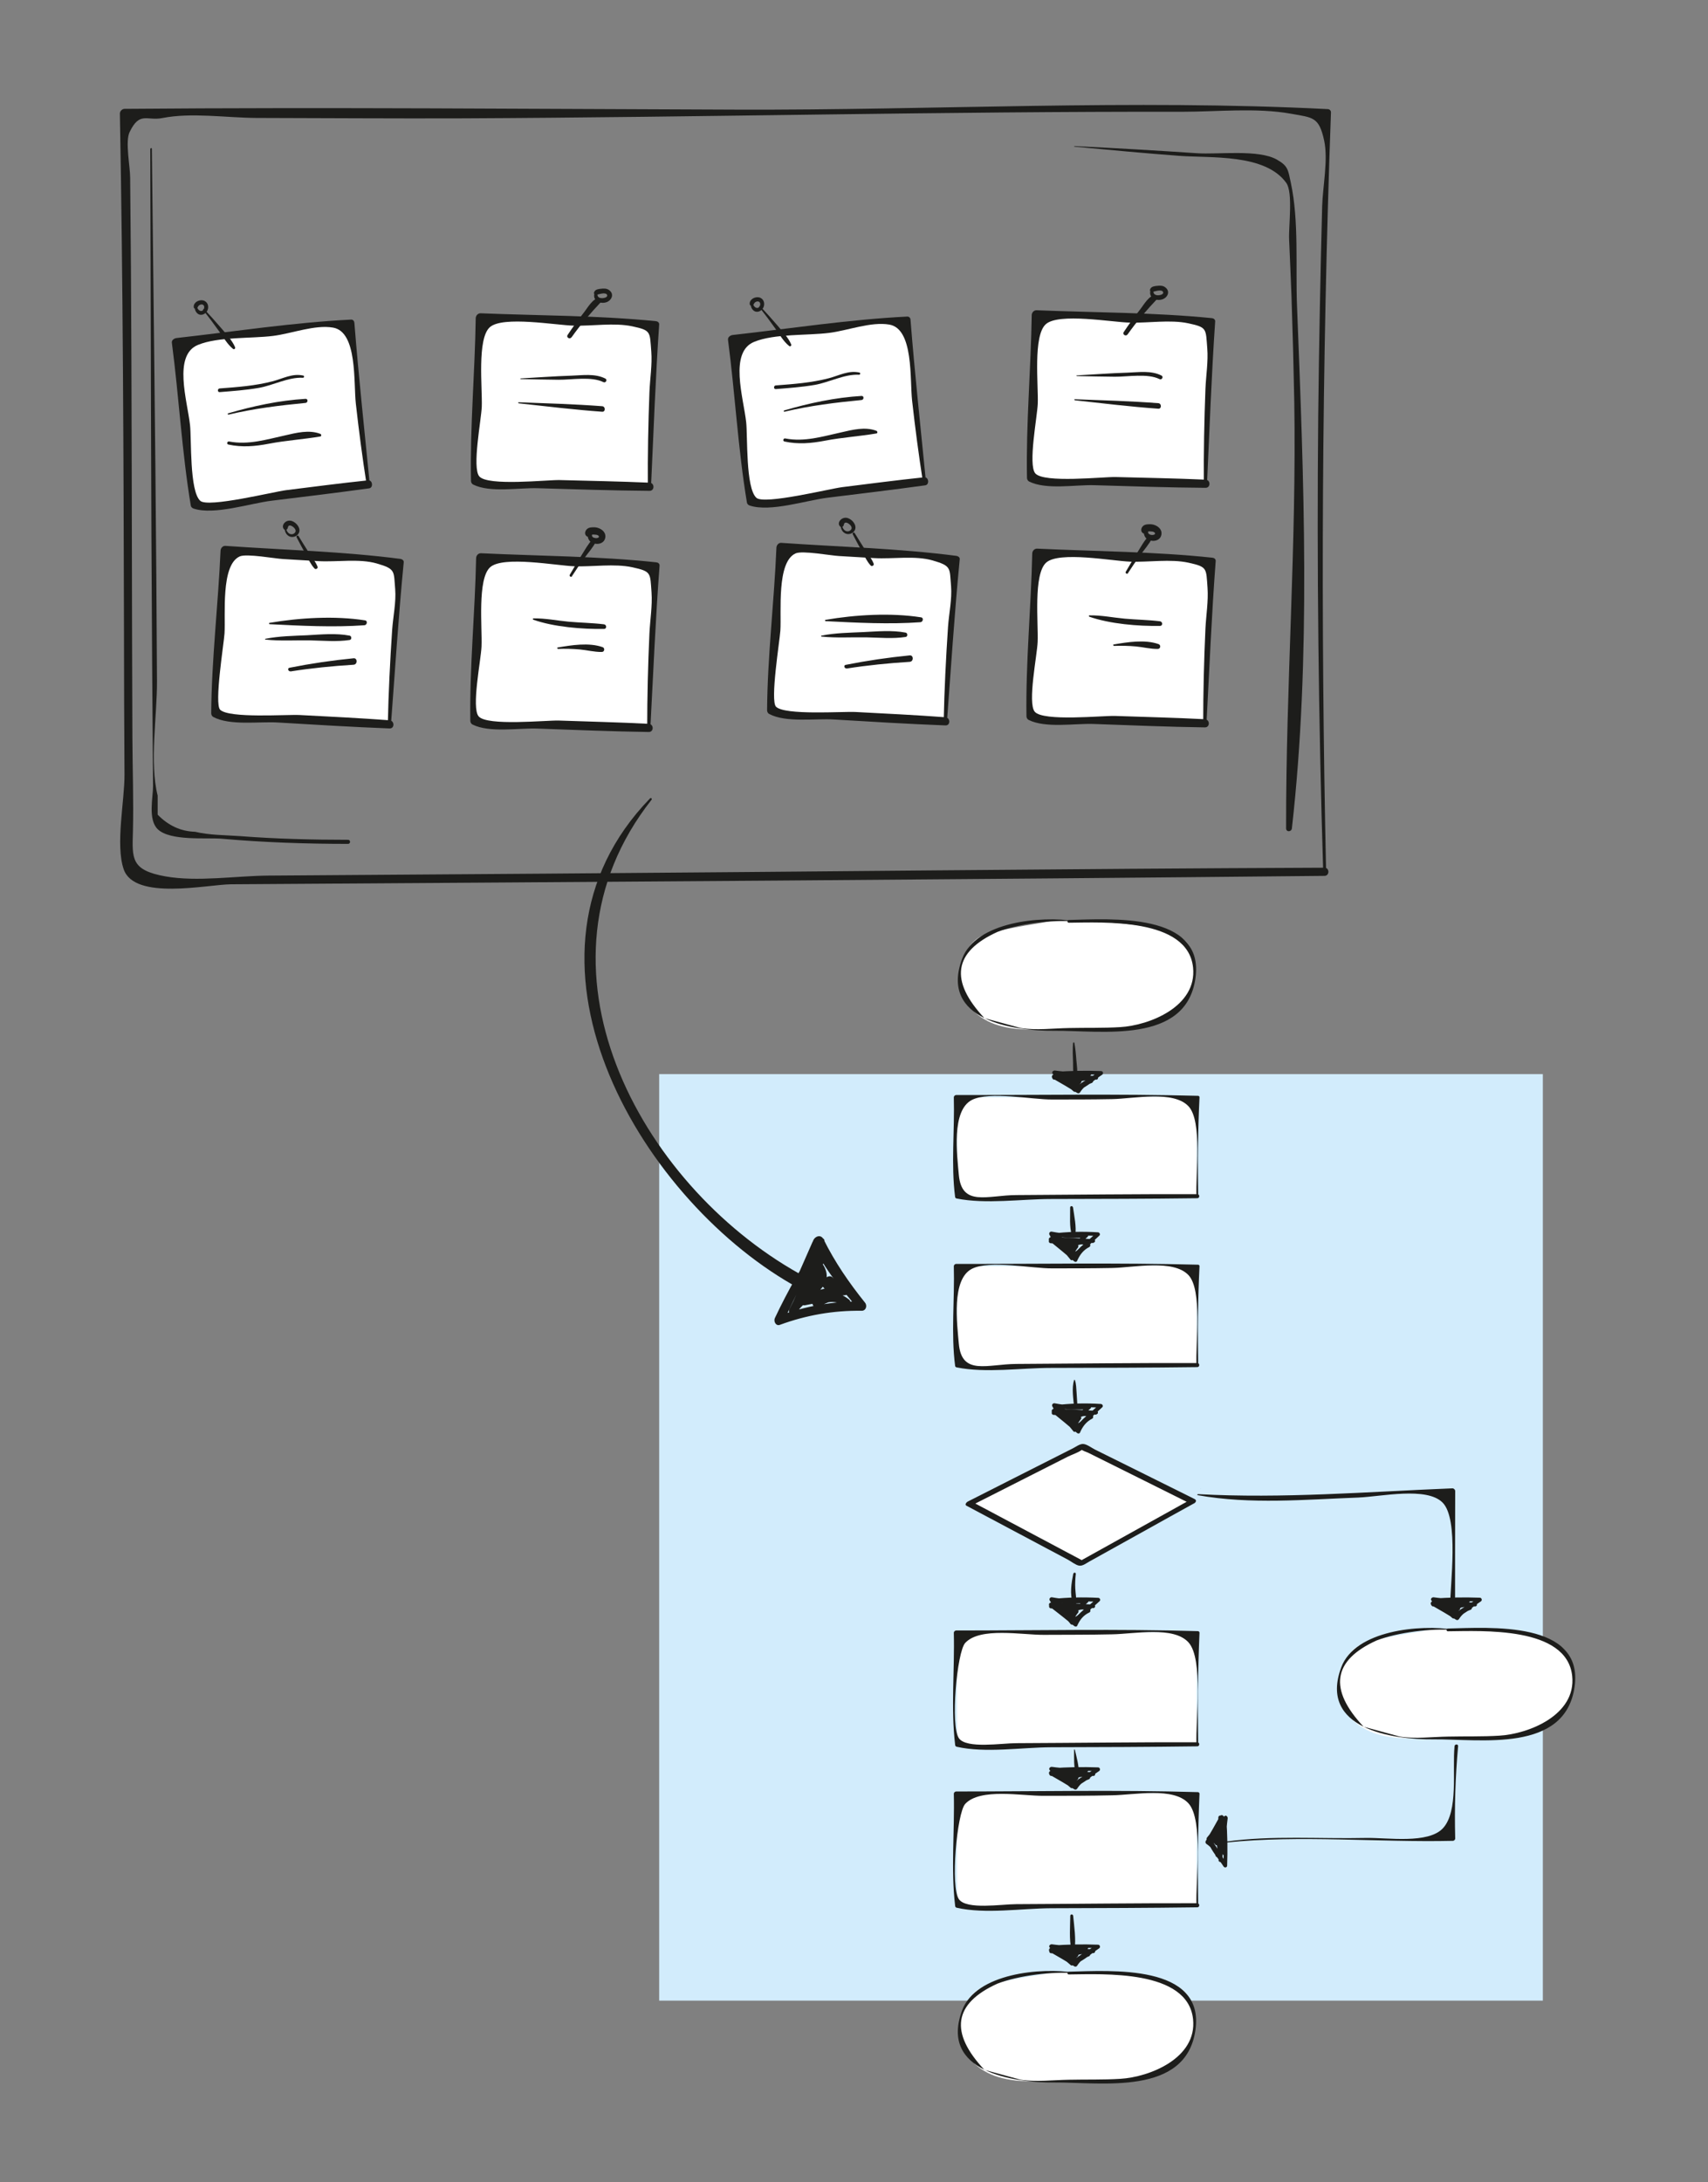 <?xml version="1.0" encoding="UTF-8"?>
<svg id="Ebene_1" data-name="Ebene 1" xmlns="http://www.w3.org/2000/svg" xmlns:xlink="http://www.w3.org/1999/xlink" version="1.1" viewBox="0 0 129.79 165.78">
  <rect x="0" y="0" width="129.79" height="165.78" fill="#808080" stroke="none"/>
  <defs>
    <style>
      .cls-1 {
        clip-path: url(#clippath);
      }

      .cls-2 {
        fill: none;
      }

      .cls-2, .cls-3, .cls-4, .cls-5 {
        stroke-width: 0px;
      }

      .cls-3 {
        fill: #1d1d1b;
      }

      .cls-6 {
        clip-path: url(#clippath-1);
      }

      .cls-4 {
        fill: #d2ecfc;
      }

      .cls-5 {
        fill: #fff;
      }
    </style>
    <clipPath id="clippath">
      <rect class="cls-2" x="9.1" y="7.97" width="110.6" height="150.32"/>
    </clipPath>
    <clipPath id="clippath-1">
      <rect class="cls-2" x="9.1" y="7.97" width="110.6" height="150.32"/>
    </clipPath>
  </defs>
  <rect class="cls-4" x="50.09" y="81.6" width="67.15" height="70.39"/>
  <g class="cls-1">
    <path class="cls-3" d="M100.77,66.23c-.42-19.23-.33-38.48.37-57.7,0-.13-.11-.23-.23-.24-14.94-.76-29.9.09-44.85.04-15.53-.05-31.07-.19-46.59-.06-.19,0-.36.17-.36.36.24,13.03.28,26.06.31,39.09,0,3.71.02,7.42.04,11.14.01,1.98-.7,5.33-.06,7.18.82,2.39,6.34,1.16,8.14,1.14,27.7-.18,55.41-.36,83.11-.64.39,0,.39-.62,0-.62-19.67.08-39.34.31-59.01.45-4.72.03-9.45.07-14.18.1-2.36.02-4.72.03-7.09.05-2.45.02-5.37.49-7.8.06-2.62-.47-2.53-1.34-2.47-3.39.06-2.38-.03-4.78-.04-7.17-.02-5.02-.03-10.03-.04-15.05-.02-9.16-.03-18.32-.13-27.47,0-.85-.39-2.75-.04-3.47.77-1.59,1.31-.83,2.48-1.06,2.21-.44,4.88-.02,7.15-.01,5.24.01,10.48.05,15.73.03,18.22-.08,36.44-.53,54.66-.5,2.63,0,5.62-.32,8.23.15,1.67.3,2.13.23,2.52,2.03.32,1.47-.11,3.51-.15,5.02-.14,5.3-.24,10.59-.3,15.89-.11,11.55.02,23.11.38,34.66,0,.16.24.16.24,0"/>
    <path class="cls-5" d="M27.98,36.8c-.52-4.04-.96-8.22-1.3-12.27-1.25.04-2.38.22-3.54.35-.53.06-1.05.15-1.53.24-.36.06-.78.09-1.14.13-.91.1-1.78.19-2.69.3-1.45.18-2.91.3-4.36.49.48,3.98.84,7.46,1.31,11.6.01.12.03.61.08.7.07.1.32.05.41.04,2.53-.31,5.07-.62,7.6-.93,1.74-.21,3.42-.43,5.16-.64"/>
    <path class="cls-3" d="M28.1,36.8c-.4-4.09-.85-8.18-1.17-12.27-.01-.13-.1-.26-.25-.25-4.41.22-8.87.91-13.26,1.4-.17.02-.39.15-.36.36.54,4.11.76,8.3,1.44,12.38.02.11.12.19.22.22,1.56.51,4.29-.4,5.92-.6,2.47-.3,4.94-.6,7.41-.94.34-.05.26-.65-.08-.61-2.08.22-4.16.49-6.24.75-.94.12-5.92,1.35-6.51.81-.83-.74-.66-4.7-.78-5.76-.21-1.86-1.31-5.31.61-6.09,1.54-.63,4.03-.47,5.7-.68,1.43-.18,3.18-.87,4.56-.63,1.86.32,1.55,4.16,1.73,5.78.23,2.06.5,4.11.82,6.16.02.13.25.1.23-.03"/>
    <path class="cls-5" d="M49.35,36.98c.07-4.07.24-8.27.49-12.33-1.24-.15-2.39-.14-3.55-.18-.53-.02-1.06,0-1.55,0-.36.01-.78-.02-1.15-.04-.92-.03-1.79-.08-2.71-.1-1.46-.03-2.92-.13-4.38-.17-.1,4.01-.25,7.5-.38,11.66,0,.12-.06.61-.02.71.05.11.31.1.4.1,2.55.07,5.1.14,7.65.21,1.75.05,3.44.08,5.2.13"/>
    <path class="cls-3" d="M49.47,36.98c.19-4.11.34-8.23.62-12.33.01-.15-.12-.24-.25-.25-4.4-.44-8.92-.42-13.33-.6-.19,0-.35.17-.36.36-.06,4.11-.44,8.27-.36,12.37,0,.11.06.23.16.28,1.3.65,3.51.23,4.93.28,2.83.08,5.65.18,8.48.2.4,0,.39-.61,0-.62-2.28-.1-4.56-.14-6.84-.2-.94-.02-5.46.48-6.1-.28-.56-.66.15-4.29.19-5.3.05-1.43-.37-5.15.61-6.03.98-.88,5.03-.15,6.38-.12,1.4.04,3.07-.24,4.44.05,1.45.31,1.33.4,1.45,1.91.08,1-.1,2.08-.14,3.09-.09,2.4-.14,4.8-.12,7.2,0,.16.23.15.24,0"/>
    <path class="cls-5" d="M29.59,55.03c.19-4.07.48-8.26.84-12.32-1.24-.18-2.38-.21-3.55-.29-.53-.04-1.06-.04-1.55-.04-.36,0-.78-.05-1.14-.07-.91-.06-1.79-.14-2.7-.18-1.46-.08-2.91-.22-4.37-.29-.22,4.01-.46,7.49-.71,11.65,0,.12-.08.61-.04.71.05.11.31.11.39.11,2.55.15,5.1.29,7.64.44,1.75.1,3.44.18,5.19.29"/>
    <path class="cls-3" d="M29.71,55.03c.31-4.11.57-8.22.97-12.32.01-.15-.13-.23-.25-.25-4.38-.57-8.9-.68-13.31-.99-.2-.01-.35.18-.36.36-.18,4.11-.68,8.25-.71,12.36,0,.11.06.23.16.28,1.27.68,3.51.33,4.92.42,2.82.17,5.64.34,8.47.45.4.02.39-.59,0-.62-2.27-.17-4.55-.28-6.83-.4-.98-.05-5.36.27-6.04-.4-.46-.45.28-5.01.33-5.79.09-1.41-.3-5.21,1.16-5.86.52-.23,2.69.17,3.28.2.9.05,1.8.11,2.7.16,1.41.08,3.1-.21,4.44.18,1.45.42,1.27.58,1.39,1.95.08.98-.16,2.09-.23,3.08-.16,2.4-.28,4.79-.33,7.19,0,.16.23.15.24,0"/>
    <path class="cls-5" d="M49.3,55.3c.1-4.07.3-8.27.57-12.33-1.24-.16-2.39-.15-3.55-.21-.53-.02-1.06-.02-1.55,0-.37,0-.78-.03-1.14-.04-.92-.04-1.79-.1-2.71-.12-1.46-.04-2.92-.15-4.38-.2-.13,4.01-.3,7.5-.46,11.66,0,.12-.07.61-.02.71.05.11.31.1.4.1l7.65.27c1.75.06,3.44.11,5.2.17"/>
    <path class="cls-3" d="M49.42,55.3c.22-4.11.39-8.23.7-12.33.01-.15-.12-.24-.25-.25-4.4-.47-8.92-.48-13.33-.69-.2,0-.35.17-.36.36-.08,4.11-.5,8.26-.44,12.37,0,.11.06.23.16.28,1.29.65,3.51.26,4.93.31,2.82.1,5.65.22,8.47.26.4,0,.39-.6,0-.62-2.28-.12-4.56-.17-6.83-.25-.94-.03-5.46.44-6.1-.32-.56-.66.18-4.29.22-5.3.06-1.43-.33-5.15.66-6.03.99-.88,5.03-.12,6.38-.07,1.4.05,3.07-.22,4.44.08,1.44.32,1.33.41,1.44,1.92.07,1-.11,2.08-.16,3.09-.11,2.4-.17,4.8-.17,7.2,0,.16.23.15.24,0"/>
    <path class="cls-3" d="M15.45,23.57c.42.53.83,1.08,1.22,1.63.32.44.61.96,1.03,1.3.09.08.21-.02.16-.13-.22-.52-.68-1-1.04-1.43-.42-.49-.86-.98-1.3-1.45-.05-.05-.11.02-.07.07"/>
    <path class="cls-3" d="M14.93,23.04c-.21.22-.15.59.08.78.27.22.63.04.76-.25.13-.31,0-.68-.35-.75-.3-.06-.71.14-.7.49,0,.19.24.2.3.04.05-.14.18-.23.33-.22.16.02.2.18.15.32-.16.42-.68,0-.46-.33.04-.07-.05-.14-.11-.08"/>
    <path class="cls-3" d="M43.43,25.63c.69-.98,1.45-1.85,2.27-2.72.1-.1.02-.25-.11-.27-.51-.05-.94.75-1.22,1.1-.43.55-.85,1.12-1.24,1.71-.12.19.17.35.29.18"/>
    <path class="cls-3" d="M45.67,21.95c-.32-.05-.56.27-.52.58.06.42.55.55.9.44.41-.12.66-.61.25-.92-.19-.15-.43-.14-.66-.11-.22.03-.42.05-.5.28-.04.11.08.18.17.17.18-.02.35-.09.53-.1.1,0,.24,0,.29.11.06.13-.1.21-.21.23-.14.04-.35.04-.46-.08-.13-.14-.03-.42.17-.41.11,0,.14-.19.03-.2"/>
    <path class="cls-3" d="M22.54,40.82c.22.43.45.85.68,1.27.21.37.39.79.68,1.1.09.1.28,0,.23-.14-.16-.4-.45-.74-.68-1.1-.26-.4-.51-.81-.76-1.22-.06-.1-.2-.01-.15.09"/>
    <path class="cls-3" d="M21.65,39.86c-.07.31,0,.7.3.87.27.15.65.03.77-.26.15-.35-.2-.77-.52-.88-.18-.07-.39-.04-.54.09-.16.14-.23.36-.08.53.1.1.24.03.28-.08.03-.08.02-.17.12-.2.1-.03.21.04.28.09.16.12.31.33.11.49-.16.13-.37.09-.5-.07-.13-.16-.16-.37-.13-.57,0-.06-.09-.07-.1-.01"/>
    <path class="cls-3" d="M43.47,43.76c.29-.45.59-.89.91-1.33.31-.43.69-.84.92-1.31.08-.15-.11-.32-.24-.19-.35.36-.61.84-.88,1.27-.3.48-.6.97-.88,1.46-.07.12.1.22.18.11"/>
    <path class="cls-3" d="M45.1,40.36s-.04-.03-.06-.05c-.04-.03-.1-.02-.15,0-.35.16-.26.67,0,.86.32.24.93.21,1.08-.23.17-.5-.33-.85-.75-.88-.21-.01-.48-.01-.63.15-.14.14-.19.38-.02.52.14.12.35.01.31-.19-.08.1-.09.14-.03.12.02,0,.03,0,.05-.02.04,0,.08-.02.12-.03.1,0,.22,0,.32.02.06.02.16.05.17.13.01.09-.09.11-.17.12-.16.02-.43-.07-.34-.28.03-.07.15-.17.08-.25"/>
    <path class="cls-3" d="M11.42,11.29c.04,13.01.05,26.02.14,39.03.02,3.13.05,6.26.07,9.4,0,.87-.4,2.53.35,3.27.95.93,3.74.63,4.88.73,3.19.28,6.39.39,9.59.39.2,0,.2-.31,0-.31-2.74,0-5.49-.07-8.22-.28-1.12-.08-2.32-.07-3.41-.33-1.07-.03-2.02-.46-2.84-1.3,0-.48,0-.96,0-1.45-.63-2.51-.04-6.06-.05-8.67-.02-2.65-.03-5.3-.05-7.95-.08-10.84-.22-21.68-.34-32.52,0-.07-.1-.07-.1,0"/>
    <path class="cls-3" d="M81.63,11.14c2.66.25,5.32.5,7.99.7,2.39.18,6.51-.18,8.12,2.05.53.73.17,3.3.22,4.32.07,1.44.12,2.88.18,4.33.09,2.64.16,5.29.21,7.93.18,10.84-.64,21.64-.62,32.46,0,.3.41.28.44,0,1.47-13.01.9-26.62.39-39.67-.12-2.98.16-6.44-.47-9.37-.21-.98-.2-1.28-1.07-1.77-1.4-.79-4.47-.37-6.06-.48-3.11-.21-6.21-.39-9.32-.54-.02,0-.02.03,0,.04"/>
    <path class="cls-3" d="M16.68,29.79c1-.08,1.99-.15,2.98-.32,1.09-.19,2.25-.83,3.36-.77.1,0,.12-.15.02-.17-.84-.18-1.53.23-2.34.44-1.31.34-2.67.44-4.01.54-.17.01-.18.29,0,.28"/>
    <path class="cls-3" d="M17.36,31.5c1.93-.46,3.88-.7,5.86-.89.19-.02.2-.32,0-.31-2,.12-3.96.54-5.88,1.1-.06.02-.04.11.03.1"/>
    <path class="cls-3" d="M17.34,33.77c1.05.23,2.05.14,3.09-.06,1.3-.25,2.61-.33,3.91-.55.11-.02.08-.17,0-.2-.86-.33-1.82-.08-2.69.12-1.42.31-2.77.74-4.24.46-.15-.03-.21.2-.06.23"/>
    <path class="cls-3" d="M39.56,28.8c.96.02,1.93.04,2.89.05.98.01,2.5-.27,3.4.18.18.09.33-.18.15-.27-.79-.4-1.72-.25-2.59-.22-1.29.04-2.57.14-3.86.21-.02,0-.02.04,0,.04"/>
    <path class="cls-3" d="M39.41,30.64c2.12.23,4.23.49,6.35.64.26.02.26-.4,0-.42-2.11-.16-4.23-.22-6.35-.3-.05,0-.04.06,0,.07"/>
    <path class="cls-3" d="M40.52,47.08c1.57.55,3.73.73,5.38.7.22,0,.21-.32,0-.35-.89-.11-1.8-.12-2.69-.2-.88-.08-1.79-.27-2.67-.25-.06,0-.07.08-.01.1"/>
    <path class="cls-3" d="M42.39,49.3c.56-.02,1.12-.01,1.67.04.55.05,1.11.2,1.67.19.22,0,.25-.31.05-.37-1.03-.36-2.35-.15-3.4.03-.06,0-.04.1.01.1"/>
    <path class="cls-3" d="M20.5,47.42c2.34.12,4.86.25,7.19.08.2-.01.27-.34.05-.37-2.28-.36-4.99-.2-7.26.19-.06,0-.04.1.01.1"/>
    <path class="cls-3" d="M20.17,48.59c1.13.12,2.28.04,3.42.06.99.02,2,.12,2.98-.03.17-.02.16-.3,0-.33-1.05-.2-2.15-.09-3.22-.03-1.06.05-2.14.06-3.18.27-.04,0-.03.06,0,.07"/>
    <path class="cls-3" d="M22.07,51.01c1.59-.25,3.19-.41,4.8-.51.31-.02.3-.52,0-.49-1.64.16-3.26.4-4.87.72-.18.03-.1.29.07.27"/>
    <path class="cls-5" d="M70.24,36.57c-.52-4.04-.96-8.22-1.3-12.27-1.25.04-2.38.22-3.54.35-.53.06-1.05.15-1.53.24-.36.06-.78.09-1.14.13-.91.1-1.78.19-2.69.3-1.45.18-2.91.3-4.35.49.48,3.98.84,7.46,1.31,11.6.01.12.03.61.08.7.07.1.32.05.41.04,2.53-.31,5.07-.62,7.6-.93,1.74-.21,3.42-.43,5.16-.64"/>
    <path class="cls-3" d="M70.36,36.57c-.4-4.09-.85-8.18-1.17-12.27,0-.13-.1-.26-.25-.25-4.41.22-8.87.91-13.26,1.4-.17.02-.38.15-.36.36.54,4.11.76,8.3,1.44,12.38.02.11.12.19.22.22,1.56.51,4.29-.4,5.92-.6,2.47-.3,4.94-.6,7.41-.94.34-.05.26-.65-.08-.61-2.09.22-4.16.49-6.24.75-.94.12-5.92,1.35-6.51.81-.83-.74-.66-4.7-.78-5.76-.21-1.86-1.31-5.31.61-6.09,1.54-.63,4.03-.47,5.7-.68,1.43-.18,3.18-.87,4.57-.63,1.86.32,1.55,4.16,1.73,5.78.23,2.06.5,4.11.82,6.16.02.13.25.1.23-.03"/>
    <path class="cls-5" d="M91.6,36.75c.07-4.07.24-8.27.49-12.33-1.24-.15-2.39-.14-3.55-.18-.53-.02-1.06,0-1.55,0-.36.01-.78-.02-1.14-.04-.92-.03-1.79-.08-2.71-.1-1.46-.03-2.92-.13-4.38-.17-.1,4.01-.25,7.5-.38,11.66,0,.12-.06.61-.02.71.05.11.31.1.4.1,2.55.07,5.1.14,7.65.21,1.75.05,3.44.08,5.2.13"/>
    <path class="cls-3" d="M91.72,36.75c.19-4.11.34-8.23.62-12.33.01-.15-.12-.24-.25-.25-4.4-.44-8.92-.42-13.33-.6-.2,0-.35.17-.36.36-.06,4.11-.44,8.27-.36,12.37,0,.11.06.23.16.28,1.29.65,3.51.24,4.93.28,2.82.08,5.65.18,8.48.2.4,0,.39-.61,0-.62-2.28-.1-4.56-.14-6.84-.2-.94-.02-5.46.48-6.1-.28-.56-.66.15-4.29.19-5.3.05-1.43-.37-5.15.61-6.03.98-.88,5.03-.15,6.38-.12,1.4.04,3.07-.24,4.44.05,1.45.31,1.33.4,1.45,1.91.08,1-.1,2.08-.14,3.09-.09,2.4-.14,4.8-.12,7.2,0,.16.23.15.24,0"/>
    <path class="cls-5" d="M71.84,54.8c.19-4.07.48-8.26.84-12.32-1.24-.18-2.38-.21-3.54-.29-.53-.04-1.06-.04-1.55-.04-.36,0-.78-.05-1.14-.07-.91-.06-1.79-.14-2.7-.18-1.46-.07-2.91-.22-4.37-.29-.22,4.01-.46,7.49-.71,11.65,0,.12-.08.61-.04.71.05.11.31.11.39.11,2.55.15,5.09.29,7.64.44,1.75.1,3.44.19,5.19.29"/>
    <path class="cls-3" d="M71.96,54.8c.31-4.11.57-8.22.97-12.32.01-.15-.13-.23-.25-.25-4.38-.57-8.91-.68-13.32-.99-.2-.01-.35.18-.36.36-.17,4.11-.68,8.25-.71,12.36,0,.11.06.23.16.28,1.27.68,3.51.33,4.92.42,2.82.17,5.64.34,8.47.45.4.02.39-.59,0-.62-2.27-.17-4.55-.28-6.83-.4-.98-.05-5.36.27-6.04-.4-.46-.45.28-5.01.33-5.79.09-1.41-.3-5.21,1.16-5.86.52-.23,2.69.17,3.28.2.9.05,1.8.11,2.7.16,1.41.08,3.1-.21,4.44.18,1.45.42,1.27.58,1.39,1.95.08.98-.16,2.09-.23,3.08-.16,2.4-.28,4.79-.33,7.19,0,.16.23.15.24,0"/>
    <path class="cls-5" d="M91.56,54.95c.1-4.07.3-8.27.57-12.33-1.24-.16-2.39-.15-3.55-.21-.53-.02-1.06-.02-1.55,0-.37,0-.78-.03-1.14-.04-.92-.04-1.79-.1-2.71-.12-1.46-.04-2.92-.15-4.38-.2-.13,4.01-.3,7.5-.46,11.66,0,.12-.07.61-.03.71.05.11.31.1.4.1,2.55.09,5.1.18,7.65.27,1.75.06,3.44.11,5.2.17"/>
    <path class="cls-3" d="M91.68,54.95c.22-4.11.39-8.23.7-12.33.01-.15-.12-.24-.25-.25-4.39-.47-8.92-.48-13.33-.69-.2,0-.35.17-.36.36-.09,4.11-.5,8.26-.44,12.37,0,.11.06.23.16.28,1.29.65,3.51.26,4.93.31,2.82.1,5.65.22,8.47.26.4,0,.39-.6,0-.62-2.28-.12-4.56-.17-6.83-.25-.94-.03-5.46.44-6.1-.32-.56-.66.18-4.29.22-5.3.06-1.43-.34-5.15.65-6.03.99-.88,5.03-.12,6.38-.07,1.4.05,3.07-.22,4.44.08,1.44.32,1.33.41,1.44,1.92.07,1-.11,2.08-.16,3.09-.11,2.4-.17,4.8-.17,7.2,0,.16.23.15.24,0"/>
    <path class="cls-3" d="M57.71,23.35c.42.53.83,1.08,1.22,1.63.31.44.61.96,1.03,1.3.09.08.21-.02.16-.12-.22-.52-.68-1-1.04-1.43-.42-.49-.86-.98-1.3-1.45-.05-.05-.11.02-.07.07"/>
    <path class="cls-3" d="M57.18,22.81c-.21.22-.15.59.08.78.27.22.63.04.76-.25.13-.31,0-.68-.35-.75-.3-.06-.71.14-.7.49,0,.19.24.2.3.04.06-.14.18-.23.33-.22.16.02.2.18.15.32-.16.42-.68,0-.46-.33.04-.07-.05-.14-.11-.08"/>
    <path class="cls-3" d="M85.69,25.4c.69-.98,1.45-1.85,2.27-2.72.1-.1.02-.25-.11-.26-.51-.05-.94.75-1.22,1.1-.43.55-.85,1.12-1.24,1.71-.12.19.17.35.29.18"/>
    <path class="cls-3" d="M87.92,21.73c-.32-.05-.56.27-.52.58.06.42.55.55.9.44.42-.12.66-.61.25-.92-.19-.15-.43-.14-.66-.11-.22.03-.42.05-.5.28-.04.11.08.18.17.17.18-.02.35-.09.53-.1.1,0,.24,0,.29.11.06.13-.1.21-.21.23-.14.04-.35.04-.46-.08-.13-.14-.04-.42.17-.41.11,0,.14-.19.03-.2"/>
    <path class="cls-3" d="M64.8,40.59c.22.43.45.85.68,1.27.21.37.39.79.68,1.1.09.1.28,0,.23-.14-.16-.4-.44-.74-.68-1.1-.26-.4-.51-.81-.76-1.22-.06-.1-.2-.01-.15.09"/>
    <path class="cls-3" d="M63.9,39.64c-.07.31,0,.7.3.87.27.15.65.03.77-.26.15-.36-.2-.77-.52-.88-.18-.07-.38-.04-.54.09-.16.14-.24.36-.08.53.1.1.24.03.28-.08.03-.08.02-.17.12-.2.1-.03.21.04.28.09.16.12.31.33.11.49-.16.13-.37.09-.5-.07-.13-.16-.16-.37-.13-.56,0-.06-.09-.07-.1-.01"/>
    <path class="cls-3" d="M85.72,43.53c.29-.45.59-.89.91-1.33.31-.43.68-.84.92-1.31.08-.15-.11-.32-.24-.19-.36.36-.61.84-.88,1.27-.3.48-.6.97-.88,1.46-.07.12.1.22.18.11"/>
    <path class="cls-3" d="M87.36,40.13s-.04-.03-.06-.05c-.04-.03-.1-.02-.15,0-.35.16-.26.67,0,.86.32.24.93.21,1.08-.23.17-.5-.33-.85-.75-.88-.21-.01-.48-.01-.63.14-.14.14-.19.38-.02.52.14.12.35.01.31-.19-.08.1-.09.14-.03.12.02,0,.04,0,.05-.02.04,0,.08-.02.12-.03.1,0,.22,0,.32.02.06.02.16.05.17.13.01.09-.09.11-.17.12-.15.02-.43-.07-.34-.28.03-.07.15-.17.08-.25"/>
    <path class="cls-3" d="M58.94,29.56c1-.08,1.99-.15,2.98-.32,1.09-.19,2.25-.83,3.36-.77.1,0,.12-.15.02-.17-.84-.18-1.53.23-2.34.44-1.31.34-2.67.44-4.01.54-.17.01-.18.29,0,.28"/>
    <path class="cls-3" d="M59.61,31.28c1.93-.46,3.88-.7,5.86-.89.19-.02.2-.32,0-.31-2,.12-3.96.54-5.88,1.1-.06.02-.04.11.03.1"/>
    <path class="cls-3" d="M59.6,33.54c1.05.23,2.05.14,3.09-.06,1.3-.25,2.61-.33,3.91-.55.11-.02.08-.17,0-.2-.86-.33-1.82-.08-2.69.12-1.42.31-2.77.74-4.24.46-.15-.03-.21.2-.06.23"/>
    <path class="cls-3" d="M81.82,28.57c.96.02,1.93.04,2.89.05.98.01,2.5-.27,3.4.18.18.09.33-.18.15-.27-.79-.4-1.72-.25-2.59-.22-1.29.04-2.57.14-3.86.21-.02,0-.02.04,0,.04"/>
    <path class="cls-3" d="M81.67,30.41c2.12.23,4.23.49,6.35.64.26.02.26-.4,0-.42-2.11-.16-4.23-.22-6.35-.3-.05,0-.04.06,0,.07"/>
    <path class="cls-3" d="M82.77,46.85c1.57.55,3.73.73,5.38.7.22,0,.21-.32,0-.35-.89-.11-1.8-.12-2.69-.2-.88-.08-1.79-.27-2.67-.25-.06,0-.07.08-.01.1"/>
    <path class="cls-3" d="M84.64,49.07c.56-.02,1.12-.01,1.67.04.55.05,1.11.2,1.67.19.22,0,.25-.31.05-.37-1.03-.36-2.35-.15-3.4.03-.06,0-.04.1.01.1"/>
    <path class="cls-3" d="M62.75,47.19c2.34.12,4.86.25,7.19.08.2-.01.27-.34.05-.37-2.28-.36-4.99-.2-7.26.19-.06,0-.04.1.01.1"/>
    <path class="cls-3" d="M62.42,48.36c1.13.12,2.28.04,3.42.06.99.02,2,.12,2.98-.03.17-.02.16-.3,0-.33-1.05-.2-2.16-.09-3.22-.04-1.06.05-2.14.06-3.18.27-.04,0-.03.06,0,.07"/>
    <path class="cls-3" d="M64.33,50.79c1.59-.25,3.19-.41,4.8-.51.31-.02.3-.52,0-.49-1.63.16-3.26.4-4.87.72-.17.03-.1.29.07.27"/>
    <path class="cls-5" d="M90.99,90.87c-.11-2.48-.09-5.03.05-7.51-1.72-.06-3.29-.03-4.9-.03-.73,0-1.46.02-2.13.04-.5.01-1.07,0-1.58,0-1.26,0-2.47,0-3.73,0-2.01.01-4.02-.01-6.03,0,.06,2.44.04,4.56.07,7.1,0,.07-.06.37,0,.43.08.07.43.05.55.05,3.51-.02,7.03-.03,10.54-.05,2.42-.01,4.74-.03,7.16-.04"/>
    <path class="cls-3" d="M91.05,90.87c-.05-2.51-.02-5,.1-7.51,0-.06-.05-.11-.11-.11-6.12-.16-12.26-.05-18.38-.06-.09,0-.18.08-.18.18.07,2.48-.22,5.12.1,7.57,0,.05.06.1.11.11,2.24.45,4.9.04,7.18.04,3.7-.01,7.41-.01,11.11-.06.2,0,.2-.31,0-.31-4.58-.01-9.16.04-13.75.07-2.18.01-4.15.92-4.37-1.54-.13-1.5-.58-4.89,1-5.69,1.32-.67,4.58-.02,6.08-.03,1.53,0,3.06,0,4.58-.03,1.63-.03,4.64-.68,5.79.54,1.08,1.14.53,5.23.61,6.84,0,.08.12.08.12,0"/>
    <path class="cls-5" d="M90.99,103.7c-.11-2.47-.09-5.03.05-7.51-1.72-.06-3.29-.03-4.9-.03-.73,0-1.46.02-2.13.04-.5.01-1.07,0-1.58,0-1.26,0-2.47,0-3.73,0-2.01.01-4.02-.01-6.03,0,.06,2.44.04,4.56.07,7.1,0,.07-.06.37,0,.43.08.07.43.05.55.05,3.51-.02,7.03-.03,10.54-.05,2.42-.01,4.74-.03,7.16-.04"/>
    <path class="cls-3" d="M91.05,103.7c-.05-2.51-.02-5,.1-7.51,0-.06-.05-.11-.11-.11-6.12-.16-12.26-.05-18.38-.06-.09,0-.18.08-.18.18.07,2.48-.22,5.12.1,7.57,0,.05.06.1.11.11,2.24.45,4.9.04,7.18.04,3.7-.01,7.41-.01,11.11-.06.2,0,.2-.31,0-.31-4.58-.01-9.16.04-13.75.07-2.18.01-4.15.92-4.37-1.54-.13-1.5-.58-4.89,1-5.69,1.32-.67,4.58-.02,6.08-.03,1.53,0,3.06,0,4.58-.03,1.63-.03,4.64-.68,5.79.54,1.08,1.14.53,5.23.61,6.84,0,.08.12.08.12,0"/>
    <path class="cls-5" d="M90.99,132.51c-.11-2.79-.09-5.68.05-8.47-1.72-.07-3.29-.03-4.9-.03-.73,0-1.46.02-2.13.04-.5.02-1.07,0-1.58,0-1.26,0-2.47-.01-3.73,0-2.01.01-4.02-.02-6.03,0,.06,2.75.04,5.15.07,8.01,0,.08-.06.42,0,.49.08.08.43.06.55.06,3.51-.02,7.03-.04,10.54-.05,2.42-.01,4.74-.03,7.16-.04"/>
    <path class="cls-3" d="M91.05,132.51c-.05-2.83-.02-5.65.1-8.47,0-.06-.05-.11-.11-.12-6.11-.18-12.26-.05-18.38-.05-.09,0-.18.08-.18.18.07,2.78-.23,5.74.1,8.5,0,.07.04.13.11.15,2.2.5,4.92.05,7.18.04,3.7-.01,7.41-.02,11.11-.07.2,0,.2-.31,0-.31-4.58-.01-9.16.05-13.75.07-1.12,0-3.78.44-4.36-.37-.66-.91-.16-6.56.48-7.25,1.14-1.22,4.31-.6,5.96-.61,1.74-.01,3.47,0,5.21-.04,1.7-.03,4.65-.64,5.79.61,1.16,1.27.53,5.99.61,7.73,0,.08.12.08.12,0"/>
    <path class="cls-5" d="M81.68,69.99c-.99-.12-1.08-.17-2.06.03-.7.14-1.63.27-2.33.41-.78.16-2.24.38-2.9.79-1.37.85-1.8,3.11-1.17,4.49.32.7.87,1.31,1.57,1.72,1.38.82,3.14.82,4.79.8,1.86-.03,3.71-.06,5.57-.08.86-.01,1.73-.03,2.55-.27,1.38-.4,2.5-1.47,2.86-2.75.36-1.27.43-2.89-.62-3.78-1.06-.9-3.07-1.02-4.51-1.18-1.39-.15-2.8-.21-4.2-.16"/>
    <path class="cls-3" d="M81.68,69.98c-2.55-.42-7.52.03-8.57,2.86-1.74,4.68,3.9,5.5,7.02,5.47,3.56-.03,9.99,1.05,10.71-3.98.73-5.06-6.49-4.51-9.63-4.44-.13,0-.13.21,0,.21,2.58-.02,9.05-.4,9.45,3.4.31,2.97-3.32,4.4-5.53,4.53-1.29.08-2.6.04-3.9.07-1.19.02-2.49.19-3.67,0l-2.75-.75c-2.68-2.85-2.35-5.04.98-6.55,1.63-.63,4.2-.93,5.86-.8.02,0,.02-.03,0-.03"/>
    <path class="cls-5" d="M110.48,123.83c-.99-.12-1.08-.17-2.06.03-.7.14-1.63.27-2.33.41-.78.16-2.24.38-2.9.79-1.37.85-1.8,3.11-1.17,4.5.32.7.87,1.31,1.57,1.72,1.38.82,3.14.82,4.79.8,1.86-.03,3.71-.06,5.57-.08.86-.01,1.73-.03,2.55-.27,1.38-.4,2.5-1.47,2.86-2.75.36-1.27.43-2.89-.62-3.79-1.06-.9-3.07-1.02-4.51-1.18-1.39-.15-2.8-.21-4.2-.16"/>
    <path class="cls-3" d="M110.49,123.81c-2.55-.42-7.52.03-8.57,2.86-1.74,4.68,3.9,5.5,7.02,5.47,3.56-.03,9.99,1.05,10.71-3.98.73-5.06-6.49-4.51-9.63-4.44-.13,0-.13.21,0,.21,2.58-.02,9.05-.4,9.45,3.4.31,2.97-3.32,4.4-5.53,4.53-1.29.08-2.6.04-3.9.07-1.19.02-2.49.19-3.67,0l-2.75-.75c-2.68-2.85-2.35-5.04.98-6.55,1.63-.63,4.2-.93,5.86-.8.02,0,.02-.03,0-.03"/>
    <path class="cls-5" d="M90.99,144.74c-.11-2.79-.09-5.68.05-8.47-1.72-.07-3.29-.03-4.9-.03-.73,0-1.46.02-2.13.04-.5.02-1.07,0-1.58,0-1.26,0-2.47-.01-3.73,0-2.01.01-4.02-.02-6.03,0,.06,2.75.04,5.15.07,8.01,0,.08-.06.42,0,.49.08.08.43.06.55.06,3.51-.02,7.03-.04,10.54-.05,2.42-.01,4.74-.03,7.16-.04"/>
    <path class="cls-3" d="M91.05,144.74c-.05-2.83-.02-5.65.1-8.47,0-.06-.05-.11-.11-.12-6.11-.18-12.26-.05-18.38-.05-.09,0-.18.08-.18.18.07,2.78-.23,5.74.1,8.5,0,.07.04.13.11.15,2.2.5,4.92.05,7.18.04,3.7-.01,7.41-.02,11.11-.07.2,0,.2-.31,0-.31-4.58-.01-9.16.05-13.75.07-1.12,0-3.78.44-4.36-.37-.66-.91-.16-6.56.48-7.25,1.14-1.22,4.31-.6,5.96-.61,1.74,0,3.47,0,5.21-.04,1.7-.03,4.65-.64,5.79.61,1.16,1.27.53,5.99.61,7.73,0,.08.12.08.12,0"/>
    <path class="cls-5" d="M81.68,149.89c-.99-.12-1.08-.17-2.06.03-.7.14-1.63.27-2.33.41-.78.16-2.24.38-2.9.79-1.37.85-1.8,3.11-1.17,4.49.32.7.87,1.31,1.57,1.72,1.38.82,3.14.82,4.79.8,1.86-.03,3.71-.06,5.57-.08.86-.01,1.73-.03,2.55-.27,1.38-.4,2.5-1.47,2.86-2.75.36-1.27.43-2.89-.62-3.79-1.06-.9-3.07-1.02-4.51-1.18-1.39-.15-2.8-.21-4.2-.16"/>
    <path class="cls-3" d="M81.68,149.87c-2.55-.42-7.52.03-8.57,2.86-1.74,4.68,3.9,5.5,7.02,5.48,3.56-.03,9.99,1.05,10.71-3.98.73-5.06-6.49-4.51-9.63-4.44-.13,0-.13.21,0,.21,2.58-.02,9.05-.4,9.45,3.4.31,2.97-3.32,4.4-5.53,4.53-1.29.08-2.6.04-3.9.07-1.19.02-2.49.18-3.67,0-.92-.25-1.83-.5-2.75-.75-2.68-2.85-2.35-5.04.98-6.55,1.63-.63,4.2-.93,5.86-.8.02,0,.02-.03,0-.03"/>
    <path class="cls-3" d="M91.23,113.11s.01-.02,0-.02-.01.02,0,.02"/>
    <path class="cls-3" d="M91.02,113.59c4.02.72,8.14.33,12.19.18,1.74-.07,5.2-.84,6.41.38,1.26,1.26.57,6.23.57,7.97,0,.25.38.25.38,0,0-2.95,0-5.89.01-8.84,0-.11-.1-.21-.21-.21-6.45.26-12.89.79-19.34.44-.05,0-.06.08-.01.09"/>
    <path class="cls-3" d="M109.27,121.93c.8.06,1.59.11,2.39.13v-.24c-.94,0-1.88-.03-2.82-.07v.29c1.09-.01,2.17-.03,3.26,0,.18,0,.17-.27,0-.28-1.07-.05-2.14-.09-3.22-.11-.16,0-.22.23-.08.31.63.36,1.25.72,1.86,1.1.07.04.16.01.2-.05.23-.36.49-.57.88-.71.06-.02.12-.08.11-.15-.04-.71-1.32-.27-1.72-.2-.11.02-.15.17-.1.25.11.2.21.3.42.4.08.04.18.02.23-.06.07-.07.13-.14.2-.21.14-.09.08-.3-.08-.31-.46,0-.68-.05-1.06-.32-.24-.17-.45-.29-.74-.29-.14,0-.21.21-.07.27.59.28,1.05.67,1.41,1.23.07-.05.13-.1.2-.16-.49-.43-.98-.85-1.49-1.25-.03.08-.07.17-.1.25,1.17-.1,2.33-.13,3.5-.07-.02-.09-.05-.19-.07-.28-.44.28-.89.56-1.33.83-.12.08-.36.29-.49.27-.09-.01-.08-.14-.14-.2-.4-.43-1.05-.46-1.4-.91-.04.09-.08.19-.11.28.89.11,1.77.13,2.66.08-.02-.09-.05-.18-.07-.28-.22.13-.44.25-.67.38-.19.11-.01.42.17.3.21-.14.43-.28.64-.42.11-.07.08-.28-.07-.28-.88.05-1.75.02-2.62-.1-.12-.02-.28.11-.18.24.19.26.41.39.7.52.18.08.45.17.59.32.04.04.17.35.27.41.18.1.27.04.45-.03.6-.23,1.21-.8,1.75-1.15.12-.08.07-.27-.07-.28-1.17-.04-2.34-.03-3.5.07-.15.01-.19.18-.07.27.5.39,1,.79,1.48,1.21.1.09.28-.03.2-.16-.38-.6-.85-1.04-1.48-1.35-.02.09-.05.18-.07.27.47,0,.7.44,1.09.62.27.12.44.02.71.03-.03-.1-.06-.21-.08-.31-.21.12-.2.12-.32.32.08-.02.15-.04.23-.06-.1-.1-.19-.19-.29-.29-.03.08-.07.17-.1.25.31-.06.63-.09.94-.15.37-.07.29-.1.17,0-.28.25-.52.39-.72.73.07-.02.13-.04.2-.05-.62-.38-1.23-.76-1.85-1.13-.03.1-.05.21-.08.31,1.07.04,2.14.05,3.22.06v-.28c-1.09.01-2.18,0-3.26-.01-.19,0-.18.28,0,.29.94.06,1.88.05,2.82.01.15,0,.15-.24,0-.24-.8,0-1.6.02-2.39.06-.03,0-.03.05,0,.05"/>
    <path class="cls-3" d="M80.48,81.91c.8.06,1.59.11,2.39.13v-.24c-.94,0-1.88-.03-2.82-.07v.29c1.09-.01,2.17-.02,3.26,0,.18,0,.17-.27,0-.28-1.07-.04-2.14-.09-3.22-.11-.16,0-.22.23-.08.31.63.36,1.25.72,1.86,1.1.07.04.16.01.2-.05.23-.36.49-.57.88-.71.06-.02.12-.08.12-.15-.04-.71-1.32-.27-1.72-.2-.11.02-.15.17-.1.25.11.2.21.3.42.4.08.04.18.02.23-.06.07-.07.13-.14.2-.21.14-.09.08-.3-.08-.31-.46,0-.68-.05-1.06-.32-.24-.17-.45-.29-.74-.29-.14,0-.21.21-.07.27.59.28,1.05.67,1.41,1.23.07-.05.13-.1.2-.16-.49-.43-.98-.85-1.49-1.25-.03.08-.07.17-.1.25,1.17-.1,2.33-.13,3.5-.07-.02-.09-.05-.18-.07-.28-.44.28-.89.56-1.33.83-.12.08-.36.29-.49.27-.09-.01-.08-.14-.14-.2-.4-.43-1.05-.46-1.4-.91-.04.09-.08.19-.11.28.89.11,1.77.13,2.66.08-.02-.09-.05-.18-.07-.28-.22.13-.44.25-.67.38-.19.11-.01.42.17.3.21-.14.43-.28.64-.42.11-.07.08-.28-.07-.28-.88.05-1.75.02-2.62-.1-.12-.02-.28.11-.18.24.19.26.41.39.7.53.18.08.45.17.59.32.04.04.17.35.27.41.18.1.27.04.45-.03.6-.23,1.21-.8,1.75-1.15.12-.08.07-.27-.07-.28-1.17-.04-2.34-.03-3.5.07-.15.01-.19.18-.07.27.5.39,1,.79,1.48,1.21.1.09.28-.03.2-.16-.38-.6-.85-1.04-1.48-1.35-.02.09-.05.18-.07.27.47,0,.7.44,1.09.62.27.12.44.02.71.03-.03-.1-.06-.21-.08-.31-.21.12-.2.12-.32.32.08-.02.15-.04.23-.06-.1-.1-.19-.19-.29-.29-.03.08-.07.17-.1.25.31-.06.63-.09.94-.15.37-.07.29-.1.17,0-.28.25-.52.39-.72.73.07-.02.13-.04.2-.05-.62-.38-1.23-.76-1.85-1.13-.03.1-.05.21-.08.31,1.07.04,2.14.05,3.22.06v-.28c-1.09.02-2.18,0-3.26,0-.19,0-.18.28,0,.29.94.06,1.88.05,2.82.01.15,0,.15-.24,0-.24-.8,0-1.6.02-2.39.06-.03,0-.03.05,0,.05"/>
    <path class="cls-3" d="M80.26,94.3c.8.06,1.59.12,2.39.15v-.24c-.94.01-1.88-.03-2.82-.09v.3c1.09-.01,2.18-.03,3.26-.02.17,0,.16-.25,0-.26-1.07-.05-2.14-.12-3.22-.16-.14,0-.24.2-.12.29.63.51,1.25,1.02,1.87,1.55.06.06.19.07.23-.03.2-.46.47-.82.92-1.05.05-.02.08-.08.08-.13-.03-.81-1.29-.32-1.72-.21-.08.02-.15.12-.12.21.1.27.2.42.43.59.1.07.22,0,.25-.1.06-.09.12-.18.18-.27.13-.1.09-.31-.08-.31-.21,0-.46.06-.65-.05-.17-.09-.32-.34-.45-.47-.21-.2-.41-.35-.7-.35-.15,0-.2.2-.08.28.65.43,1.08,1.04,1.41,1.74.07-.05.14-.11.2-.16-.49-.59-.98-1.18-1.49-1.75-.03.08-.07.17-.1.25,1.17-.14,2.33-.19,3.5-.1-.03-.08-.07-.17-.1-.25-.4.35-.79.7-1.19,1.05-.14.12-.33.39-.52.39-.21,0-.14-.07-.24-.25-.32-.56-1.05-.62-1.36-1.2-.06.08-.12.16-.18.24.9.15,1.79.2,2.7.12-.03-.08-.07-.17-.1-.25-.22.18-.45.36-.67.54-.17.14.08.4.24.24.21-.19.42-.39.64-.58.09-.08.02-.26-.1-.25-.88.07-1.75.03-2.62-.14-.14-.03-.25.11-.18.24.17.34.42.53.74.73.31.19.5.35.67.69.06.11.05.25.17.33.22.15.4-.04.56-.18.57-.48,1.1-1.01,1.65-1.51.1-.09.01-.24-.1-.25-1.17-.07-2.34-.05-3.5.1-.12.01-.19.15-.1.25.52.56,1.03,1.13,1.51,1.73.1.12.26-.03.2-.16-.34-.76-.8-1.4-1.48-1.86-.03.09-.05.19-.07.28.47,0,.71.63,1.06.85.29.19.44.03.74.05-.03-.11-.06-.21-.08-.31-.19.13-.26.25-.34.47.08-.03.17-.07.25-.1-.09-.13-.19-.25-.28-.38-.04.07-.08.14-.12.21.24-.06.49-.15.74-.17.17-.06.33-.06.49.01-.06.04-.12.08-.18.13-.04.08-.26.26-.32.33-.15.19-.25.4-.35.62.08-.01.15-.02.23-.03-.61-.54-1.22-1.06-1.84-1.58-.04.1-.08.2-.12.29,1.07.04,2.14.05,3.22.08v-.26c-1.09.01-2.18,0-3.26-.02-.19,0-.19.29,0,.3.94.08,1.88.07,2.82.02.15,0,.15-.24,0-.24-.8,0-1.6.01-2.39.04-.03,0-.03.05,0,.05"/>
    <path class="cls-3" d="M80.48,107.34c.8.06,1.59.12,2.39.15v-.24c-.94.01-1.88-.03-2.82-.09v.3c1.09-.01,2.17-.03,3.26-.02.17,0,.16-.25,0-.26-1.07-.05-2.14-.12-3.22-.16-.14,0-.24.2-.12.29.63.51,1.25,1.02,1.87,1.55.06.06.19.07.23-.03.2-.46.47-.82.92-1.05.05-.02.08-.08.08-.13-.03-.81-1.29-.32-1.72-.21-.08.02-.15.12-.12.21.1.27.2.42.43.59.1.07.22,0,.25-.1.06-.09.12-.18.18-.27.13-.1.09-.31-.08-.31-.21,0-.46.06-.65-.05-.17-.09-.32-.34-.45-.47-.21-.2-.41-.35-.7-.35-.15,0-.2.2-.08.28.65.43,1.08,1.04,1.41,1.74.07-.05.14-.11.2-.16-.49-.59-.98-1.18-1.49-1.75-.03.08-.07.17-.1.25,1.17-.14,2.33-.19,3.5-.1-.03-.08-.07-.17-.1-.25-.4.35-.79.7-1.19,1.05-.14.12-.33.39-.52.39-.21,0-.14-.07-.24-.25-.32-.56-1.05-.62-1.36-1.2-.06.08-.12.16-.18.24.9.15,1.79.2,2.7.12-.03-.08-.07-.17-.1-.25-.22.18-.45.36-.67.54-.17.13.08.4.24.24.21-.19.42-.39.64-.58.09-.08.02-.26-.1-.25-.88.07-1.75.03-2.62-.14-.14-.03-.25.11-.18.24.17.34.42.53.74.73.31.19.5.35.67.69.06.11.05.25.17.33.22.15.4-.04.56-.18.57-.48,1.1-1.01,1.65-1.51.1-.09.01-.24-.1-.25-1.17-.07-2.34-.05-3.5.1-.12.01-.19.15-.1.25.52.56,1.03,1.13,1.51,1.73.1.12.26-.03.2-.16-.33-.76-.8-1.4-1.48-1.86-.03.09-.05.19-.07.28.47,0,.71.63,1.06.85.29.19.44.03.74.05-.03-.11-.06-.21-.08-.31-.19.13-.26.25-.34.47.08-.03.17-.07.25-.1-.09-.13-.19-.25-.28-.38-.04.07-.08.14-.12.21.24-.06.49-.15.74-.17.17-.06.33-.06.49.01-.06.04-.12.08-.18.13-.04.08-.26.26-.32.33-.15.19-.25.4-.35.62.08-.01.15-.02.23-.03-.61-.54-1.22-1.06-1.84-1.58-.04.1-.08.19-.12.29,1.07.04,2.14.05,3.22.08v-.26c-1.09.01-2.18,0-3.26-.02-.19,0-.19.29,0,.3.94.08,1.88.07,2.82.02.15,0,.15-.24,0-.24-.8,0-1.6.01-2.39.04-.03,0-.03.05,0,.05"/>
    <path class="cls-3" d="M80.26,122.07c.8.06,1.59.11,2.39.14v-.24c-.94.01-1.88-.04-2.82-.09v.3c1.09-.01,2.17-.03,3.26-.02.17,0,.17-.25,0-.26-1.07-.05-2.14-.12-3.22-.15-.18,0-.21.22-.08.32.62.48,1.23.96,1.84,1.46.07.05.19.07.23-.03.2-.45.47-.79.92-1,.05-.02.08-.08.08-.14-.03-.8-1.3-.31-1.72-.21-.08.02-.15.13-.12.21.1.26.2.41.43.57.1.07.21,0,.25-.1.06-.08.12-.17.18-.26.13-.09.09-.31-.08-.31-.18,0-.42.08-.58.01-.19-.08-.37-.36-.52-.51-.21-.19-.41-.34-.7-.33-.15,0-.2.2-.07.28.64.41,1.08.98,1.41,1.67.07-.05.14-.11.2-.16-.49-.57-.98-1.14-1.49-1.68-.03.08-.07.17-.1.25,1.17-.13,2.33-.18,3.5-.09-.03-.08-.07-.17-.1-.25-.4.33-.79.67-1.19,1.01-.14.12-.33.38-.52.37-.2,0-.14-.07-.24-.24-.33-.55-1.04-.59-1.36-1.16-.06.08-.12.16-.18.24.9.15,1.79.19,2.7.11-.03-.08-.07-.17-.1-.25-.21.17-.42.33-.64.49-.2.15.02.44.21.27.21-.19.42-.37.64-.56.09-.08.02-.26-.1-.25-.88.07-1.75.03-2.62-.13-.14-.03-.25.11-.18.24.18.33.43.52.74.7.3.18.5.33.67.66.06.11.05.25.17.32.21.14.4-.04.56-.17.56-.46,1.1-.97,1.65-1.46.1-.09.01-.25-.1-.25-1.17-.06-2.34-.04-3.5.09-.12.01-.19.15-.1.25.52.54,1.02,1.09,1.51,1.66.1.12.26-.03.2-.16-.34-.74-.8-1.35-1.48-1.8-.03.09-.05.19-.07.28.47,0,.7.6,1.06.82.29.18.44.03.74.05-.03-.1-.06-.21-.08-.31-.18.12-.26.24-.34.46.08-.03.17-.07.25-.1-.09-.12-.18-.24-.28-.36-.04.07-.08.14-.12.21.24-.06.49-.14.74-.16.16-.06.33-.06.49,0-.06.04-.12.08-.18.12-.19.33-.49.54-.67.92.08,0,.15-.02.23-.03-.61-.51-1.22-1.02-1.84-1.52-.04.1-.08.19-.12.29,1.07.05,2.14.05,3.22.07v-.26c-1.09.01-2.18,0-3.26-.02-.19,0-.19.29,0,.3.94.07,1.88.06,2.82.02.15,0,.15-.24,0-.24-.8,0-1.6.01-2.39.04-.03,0-.03.05,0,.05"/>
    <path class="cls-3" d="M80.26,134.81c.8.06,1.59.11,2.39.13v-.24c-.94,0-1.88-.03-2.82-.07v.29c1.09-.01,2.17-.03,3.26,0,.18,0,.17-.27,0-.28-1.07-.05-2.14-.09-3.22-.11-.16,0-.22.23-.08.31.63.36,1.25.72,1.86,1.1.07.04.16.01.2-.05.23-.36.49-.57.88-.71.06-.02.12-.08.11-.15-.04-.71-1.32-.27-1.72-.2-.11.02-.15.17-.1.25.11.2.21.3.42.4.08.04.18.02.23-.06.07-.07.14-.14.2-.21.14-.09.08-.3-.08-.31-.46,0-.68-.05-1.06-.32-.24-.17-.45-.29-.74-.29-.14,0-.21.21-.07.27.59.28,1.05.67,1.41,1.23.07-.05.13-.1.2-.16-.49-.43-.98-.85-1.49-1.25-.03.08-.07.17-.1.25,1.17-.1,2.33-.13,3.5-.07-.02-.09-.05-.18-.07-.28-.44.28-.89.56-1.33.83-.12.08-.36.29-.49.27-.09-.01-.08-.14-.14-.2-.4-.43-1.05-.46-1.4-.91-.04.09-.08.19-.11.28.89.11,1.77.13,2.66.08-.02-.09-.05-.18-.07-.28-.22.13-.44.25-.67.38-.19.11-.01.42.17.3.21-.14.43-.28.64-.42.11-.07.08-.28-.07-.28-.88.05-1.75.02-2.62-.1-.12-.02-.28.11-.18.24.19.26.41.39.7.53.18.08.45.17.59.32.04.04.17.35.27.41.18.1.27.04.45-.03.6-.23,1.21-.8,1.75-1.15.12-.08.07-.27-.07-.28-1.17-.04-2.34-.03-3.5.07-.15.01-.19.18-.07.27.5.39,1,.79,1.48,1.21.1.09.28-.03.2-.16-.38-.6-.85-1.04-1.48-1.35-.02.09-.05.18-.07.27.47,0,.7.44,1.09.62.27.12.44.02.71.03-.03-.1-.06-.21-.08-.31-.21.12-.2.12-.32.32.08-.02.15-.04.23-.06-.1-.1-.19-.19-.29-.29-.03.08-.07.17-.1.25.31-.06.63-.09.94-.15.37-.07.29-.1.17,0-.28.25-.52.39-.72.73.07-.02.13-.04.2-.05-.62-.38-1.23-.76-1.85-1.13-.03.1-.05.21-.08.31,1.07.04,2.14.05,3.22.06v-.28c-1.09.02-2.18,0-3.26-.01-.19,0-.18.28,0,.29.94.06,1.88.05,2.82.01.15,0,.15-.24,0-.24-.8,0-1.6.02-2.39.06-.03,0-.03.05,0,.05"/>
    <path class="cls-3" d="M80.26,148.26c.8.06,1.59.11,2.39.13v-.24c-.94,0-1.88-.03-2.82-.07v.29c1.09-.01,2.17-.02,3.26,0,.18,0,.17-.27,0-.28-1.07-.04-2.14-.09-3.22-.11-.16,0-.22.23-.08.31.63.36,1.25.72,1.86,1.1.07.04.16.01.2-.05.23-.36.49-.57.88-.71.06-.02.12-.08.11-.15-.04-.71-1.32-.27-1.72-.2-.11.02-.15.17-.1.25.11.2.21.3.42.4.08.04.18.02.23-.06.07-.07.14-.14.2-.21.14-.09.08-.3-.08-.31-.46,0-.68-.05-1.06-.32-.24-.17-.45-.29-.74-.29-.14,0-.21.21-.07.27.59.28,1.05.67,1.41,1.23.07-.05.13-.1.2-.16-.49-.43-.98-.85-1.49-1.25-.03.08-.07.17-.1.25,1.17-.1,2.33-.13,3.5-.07-.02-.09-.05-.18-.07-.28-.44.28-.89.56-1.33.84-.12.08-.36.29-.49.27-.09-.01-.08-.14-.14-.2-.4-.43-1.05-.46-1.4-.91-.04.09-.08.19-.11.28.89.11,1.77.13,2.66.08-.02-.09-.05-.18-.07-.27-.22.13-.44.25-.67.38-.19.11-.01.42.17.3.21-.14.43-.28.64-.42.11-.07.08-.28-.07-.27-.88.05-1.75.02-2.62-.1-.12-.02-.28.11-.18.24.19.26.41.39.7.52.18.08.45.17.59.32.04.04.17.35.27.41.18.1.27.04.45-.03.6-.23,1.21-.8,1.75-1.15.12-.08.07-.27-.07-.28-1.17-.04-2.34-.03-3.5.07-.15.01-.19.18-.07.27.5.39,1,.79,1.48,1.21.1.09.28-.02.2-.16-.38-.6-.85-1.04-1.48-1.35-.02.09-.05.18-.07.27.47,0,.7.44,1.09.62.27.12.44.02.71.03-.03-.1-.06-.21-.08-.31-.21.12-.2.12-.32.32.08-.02.15-.04.23-.06-.1-.1-.19-.19-.29-.29-.03.08-.07.17-.1.25.31-.06.63-.09.94-.15.37-.07.29-.1.17,0-.28.25-.52.39-.72.73.07-.02.13-.04.2-.05-.62-.38-1.23-.76-1.85-1.13-.03.1-.05.21-.08.31,1.07.04,2.14.05,3.22.06v-.28c-1.09.02-2.18,0-3.26,0-.19,0-.18.28,0,.29.94.06,1.88.05,2.82.01.15,0,.15-.24,0-.24-.8,0-1.6.02-2.39.06-.03,0-.03.05,0,.05"/>
    <path class="cls-3" d="M92.73,138.45c-.06.81-.11,1.62-.13,2.43h.24c0-.96.03-1.91.07-2.87h-.29c.01,1.11.02,2.21,0,3.32,0,.18.26.18.27,0,.04-1.09.09-2.18.11-3.27,0-.16-.22-.23-.3-.08-.35.64-.71,1.27-1.08,1.89-.04.07-.01.16.05.21.35.23.56.5.7.9.02.06.08.12.15.12.69-.04.27-1.35.2-1.75-.02-.11-.16-.15-.25-.1-.2.11-.3.22-.4.42-.04.08-.02.18.06.23.07.07.14.14.2.21.08.14.3.08.3-.08,0-.47.05-.69.32-1.08.17-.24.29-.46.29-.76,0-.14-.21-.21-.27-.07-.28.6-.66,1.06-1.21,1.43.05.07.1.14.15.2.42-.49.83-1,1.23-1.51-.08-.03-.16-.07-.25-.1.1,1.19.13,2.37.07,3.56.09-.02.18-.05.27-.07-.27-.45-.55-.9-.82-1.35-.08-.13-.28-.36-.26-.49.01-.09.14-.09.2-.14.42-.4.45-1.07.9-1.43-.09-.04-.18-.08-.27-.12-.1.9-.13,1.8-.08,2.71.09-.03.18-.05.27-.07-.12-.23-.25-.45-.37-.68-.11-.2-.41-.01-.29.17.14.22.28.43.41.65.07.12.28.08.27-.07-.05-.89-.02-1.78.1-2.66.02-.12-.11-.28-.24-.18-.26.19-.38.42-.52.72-.08.18-.17.46-.31.6-.04.04-.35.17-.4.27-.1.18-.04.28.02.46.22.61.79,1.23,1.14,1.78.08.12.27.08.27-.07.04-1.19.03-2.38-.07-3.56-.01-.15-.18-.19-.27-.07-.38.51-.78,1.01-1.19,1.5-.09.11.03.29.15.2.59-.38,1.02-.87,1.33-1.51-.09-.02-.18-.05-.27-.07,0,.48-.44.71-.61,1.11-.12.27-.02.45-.03.73.1-.03.2-.06.3-.08-.12-.21-.11-.2-.32-.33.02.08.04.15.06.23.09-.1.19-.2.28-.29-.08-.03-.17-.07-.25-.1.06.32.09.64.15.96.07.38.1.29,0,.17-.24-.29-.38-.52-.71-.74l.05.2c.37-.63.75-1.25,1.11-1.88-.1-.03-.2-.05-.3-.08-.04,1.09-.05,2.18-.06,3.27h.27c-.02-1.11,0-2.21,0-3.32,0-.19-.28-.19-.29,0-.06.96-.05,1.91-.01,2.87,0,.15.24.16.24,0,0-.81-.02-1.62-.05-2.43,0-.03-.05-.03-.05,0"/>
    <path class="cls-3" d="M93.16,139.98c5.65-.59,11.55,0,17.24-.13.09,0,.18-.08.18-.18-.06-2.35.01-4.67.22-7.01.02-.18-.26-.17-.27,0-.18,1.81.31,4.94-.88,6.23-1.12,1.21-4.21.71-5.83.74-3.54.08-7.16-.21-10.67.28-.04,0-.03.07,0,.07"/>
    <path class="cls-3" d="M81.32,91.74c.01.67-.07,1.45.13,2.1.04.12.24.14.26,0,.1-.67-.08-1.43-.17-2.1-.02-.14-.22-.15-.22,0"/>
    <path class="cls-3" d="M81.62,104.85c-.2.61-.05,1.44,0,2.07.01.17.27.17.26,0-.03-.37-.04-.74-.07-1.11-.03-.32-.02-.67-.13-.96-.01-.03-.06-.03-.07,0"/>
    <path class="cls-3" d="M81.56,119.54c-.14.7-.29,1.59-.02,2.28.05.12.23.11.24-.03.02-.37-.05-.74-.07-1.11-.02-.37,0-.74.04-1.11.01-.11-.16-.13-.18-.02"/>
    <path class="cls-3" d="M81.62,132.95c0,.59-.03,1.26.13,1.83.04.13.23.1.23-.03.02-.59-.17-1.24-.3-1.81,0-.04-.07-.03-.07,0"/>
    <path class="cls-3" d="M81.33,145.55c-.01.83-.09,1.76.08,2.57.03.12.23.13.25,0,.11-.83-.03-1.74-.11-2.57-.01-.14-.22-.15-.22,0"/>
    <path class="cls-3" d="M81.54,79.25c-.04.49-.02.97,0,1.46.01.38-.03.76.12,1.11.03.07.12.04.14-.02.12-.4.02-.87-.01-1.29-.03-.44-.07-.85-.15-1.28-.01-.06-.1-.04-.1.01"/>
  </g>
  <polygon class="cls-5" points="90.61 114.07 82.15 118.77 73.66 114.25 82.23 109.9 90.61 114.07"/>
  <g class="cls-6">
    <path class="cls-3" d="M90.5,113.91c-2.82,1.57-5.64,3.13-8.46,4.7.11,0,.21,0,.32,0-2.83-1.51-5.66-3.01-8.5-4.52-.03.1-.06.21-.09.31,2.46-1.25,4.92-2.49,7.38-3.74.34-.17.87-.33,1.16-.59,0,0-.23-.11-.14.04.07.1.4.2.51.25,1.43.71,2.85,1.42,4.28,2.13,1.17.58,2.34,1.17,3.51,1.75.22.11.6-.21.3-.36-2.52-1.25-5.04-2.51-7.57-3.76-.24-.12-.6-.4-.88-.42-.26-.02-.57.22-.79.33-1.46.74-2.92,1.48-4.39,2.22-1.2.61-2.41,1.22-3.61,1.83-.09.05-.24.23-.09.31,2.57,1.37,5.14,2.73,7.71,4.1.23.12.57.4.84.45.28.05.55-.18.79-.31,1.43-.8,2.86-1.59,4.3-2.39,1.21-.68,2.43-1.35,3.64-2.02.31-.17.03-.46-.23-.32"/>
    <path class="cls-3" d="M49.4,60.65c-11.56,11.9-.96,30.19,10.81,36.94.55.31,1.04-.54.49-.85-12.12-6.81-21.11-23.39-11.19-35.98.06-.08-.04-.18-.11-.11"/>
    <path class="cls-3" d="M62.29,94.14c-1.29,1.93-2.42,3.9-3.41,6-.11.25.08.62.38.51,2.01-.74,4.08-1.1,6.22-1.07.33,0,.44-.39.25-.62-1.22-1.52-2.28-3.06-3.15-4.81-.25-.5-.88-.12-.82.35.17,1.25-.21,2.38-1.05,3.29.18.14.37.29.55.43.51-1.16.86-2.36,1.04-3.62.04-.31-.4-.59-.56-.24-.39.89-.78,1.77-1.17,2.66-.16.36.36.68.53.32.41-.91.83-1.82,1.24-2.74-.19-.08-.37-.16-.56-.24-.36,1.79-.95,3.47-1.79,5.09-.18.36.34.67.53.32.61-1.17,3.06-1.9,2.07-3.62-.15-.27-.6-.16-.59.16.04,1.02.55,1.73,1.48,2.11.28.12.56-.28.39-.52-.18-.26-.36-.52-.55-.77-.19.15-.37.29-.56.44.39.41.79.65,1.33.82.03-.24.06-.48.09-.71-1.16.07-2.22.34-3.28.82-.39.18-.1.74.28.66.76-.15,1.52-.3,2.29-.45-.09-.22-.18-.43-.27-.65-.44.19-.89.39-1.33.58.12.2.23.4.35.6.62-.43,1.31-.42,1.96-.06.27.15.6-.24.34-.45-.82-.67-1.77-.68-2.65-.09-.3.2-.11.8.26.64.45-.19.89-.38,1.34-.57.41-.17.27-.77-.19-.69-.76.14-1.53.29-2.29.43.09.22.18.44.28.67.94-.43,1.89-.65,2.92-.72.4-.02.49-.59.1-.71-.41-.09-.75-.3-1.01-.63-.27-.29-.81.1-.56.44.18.26.37.51.56.76.13-.17.26-.35.4-.52-.67-.25-1.02-.73-1.03-1.43-.19.05-.39.11-.59.16.28.46-.35,1.36-.7,1.63-.2.16-.42.28-.62.45-.32.27-.54.53-.73.9.18.11.35.21.53.32.86-1.66,1.48-3.4,1.85-5.24.07-.32-.41-.58-.56-.24-.41.91-.83,1.82-1.24,2.74.18.11.35.21.53.32.39-.89.78-1.77,1.17-2.66-.19-.08-.37-.16-.56-.24-.17,1.23-.5,2.31-1.05,3.43-.17.35.25.72.55.43,1.06-1.05,1.57-2.41,1.44-3.92-.28.08-.56.15-.83.23.8,1.83,2.15,3.35,3.42,4.87.08-.21.17-.41.25-.62-2.21-.02-4.33.35-6.4,1.13.13.17.25.34.38.51.96-2.09,2-4.16,3.13-6.17.12-.21-.18-.38-.31-.18"/>
  </g>
</svg>